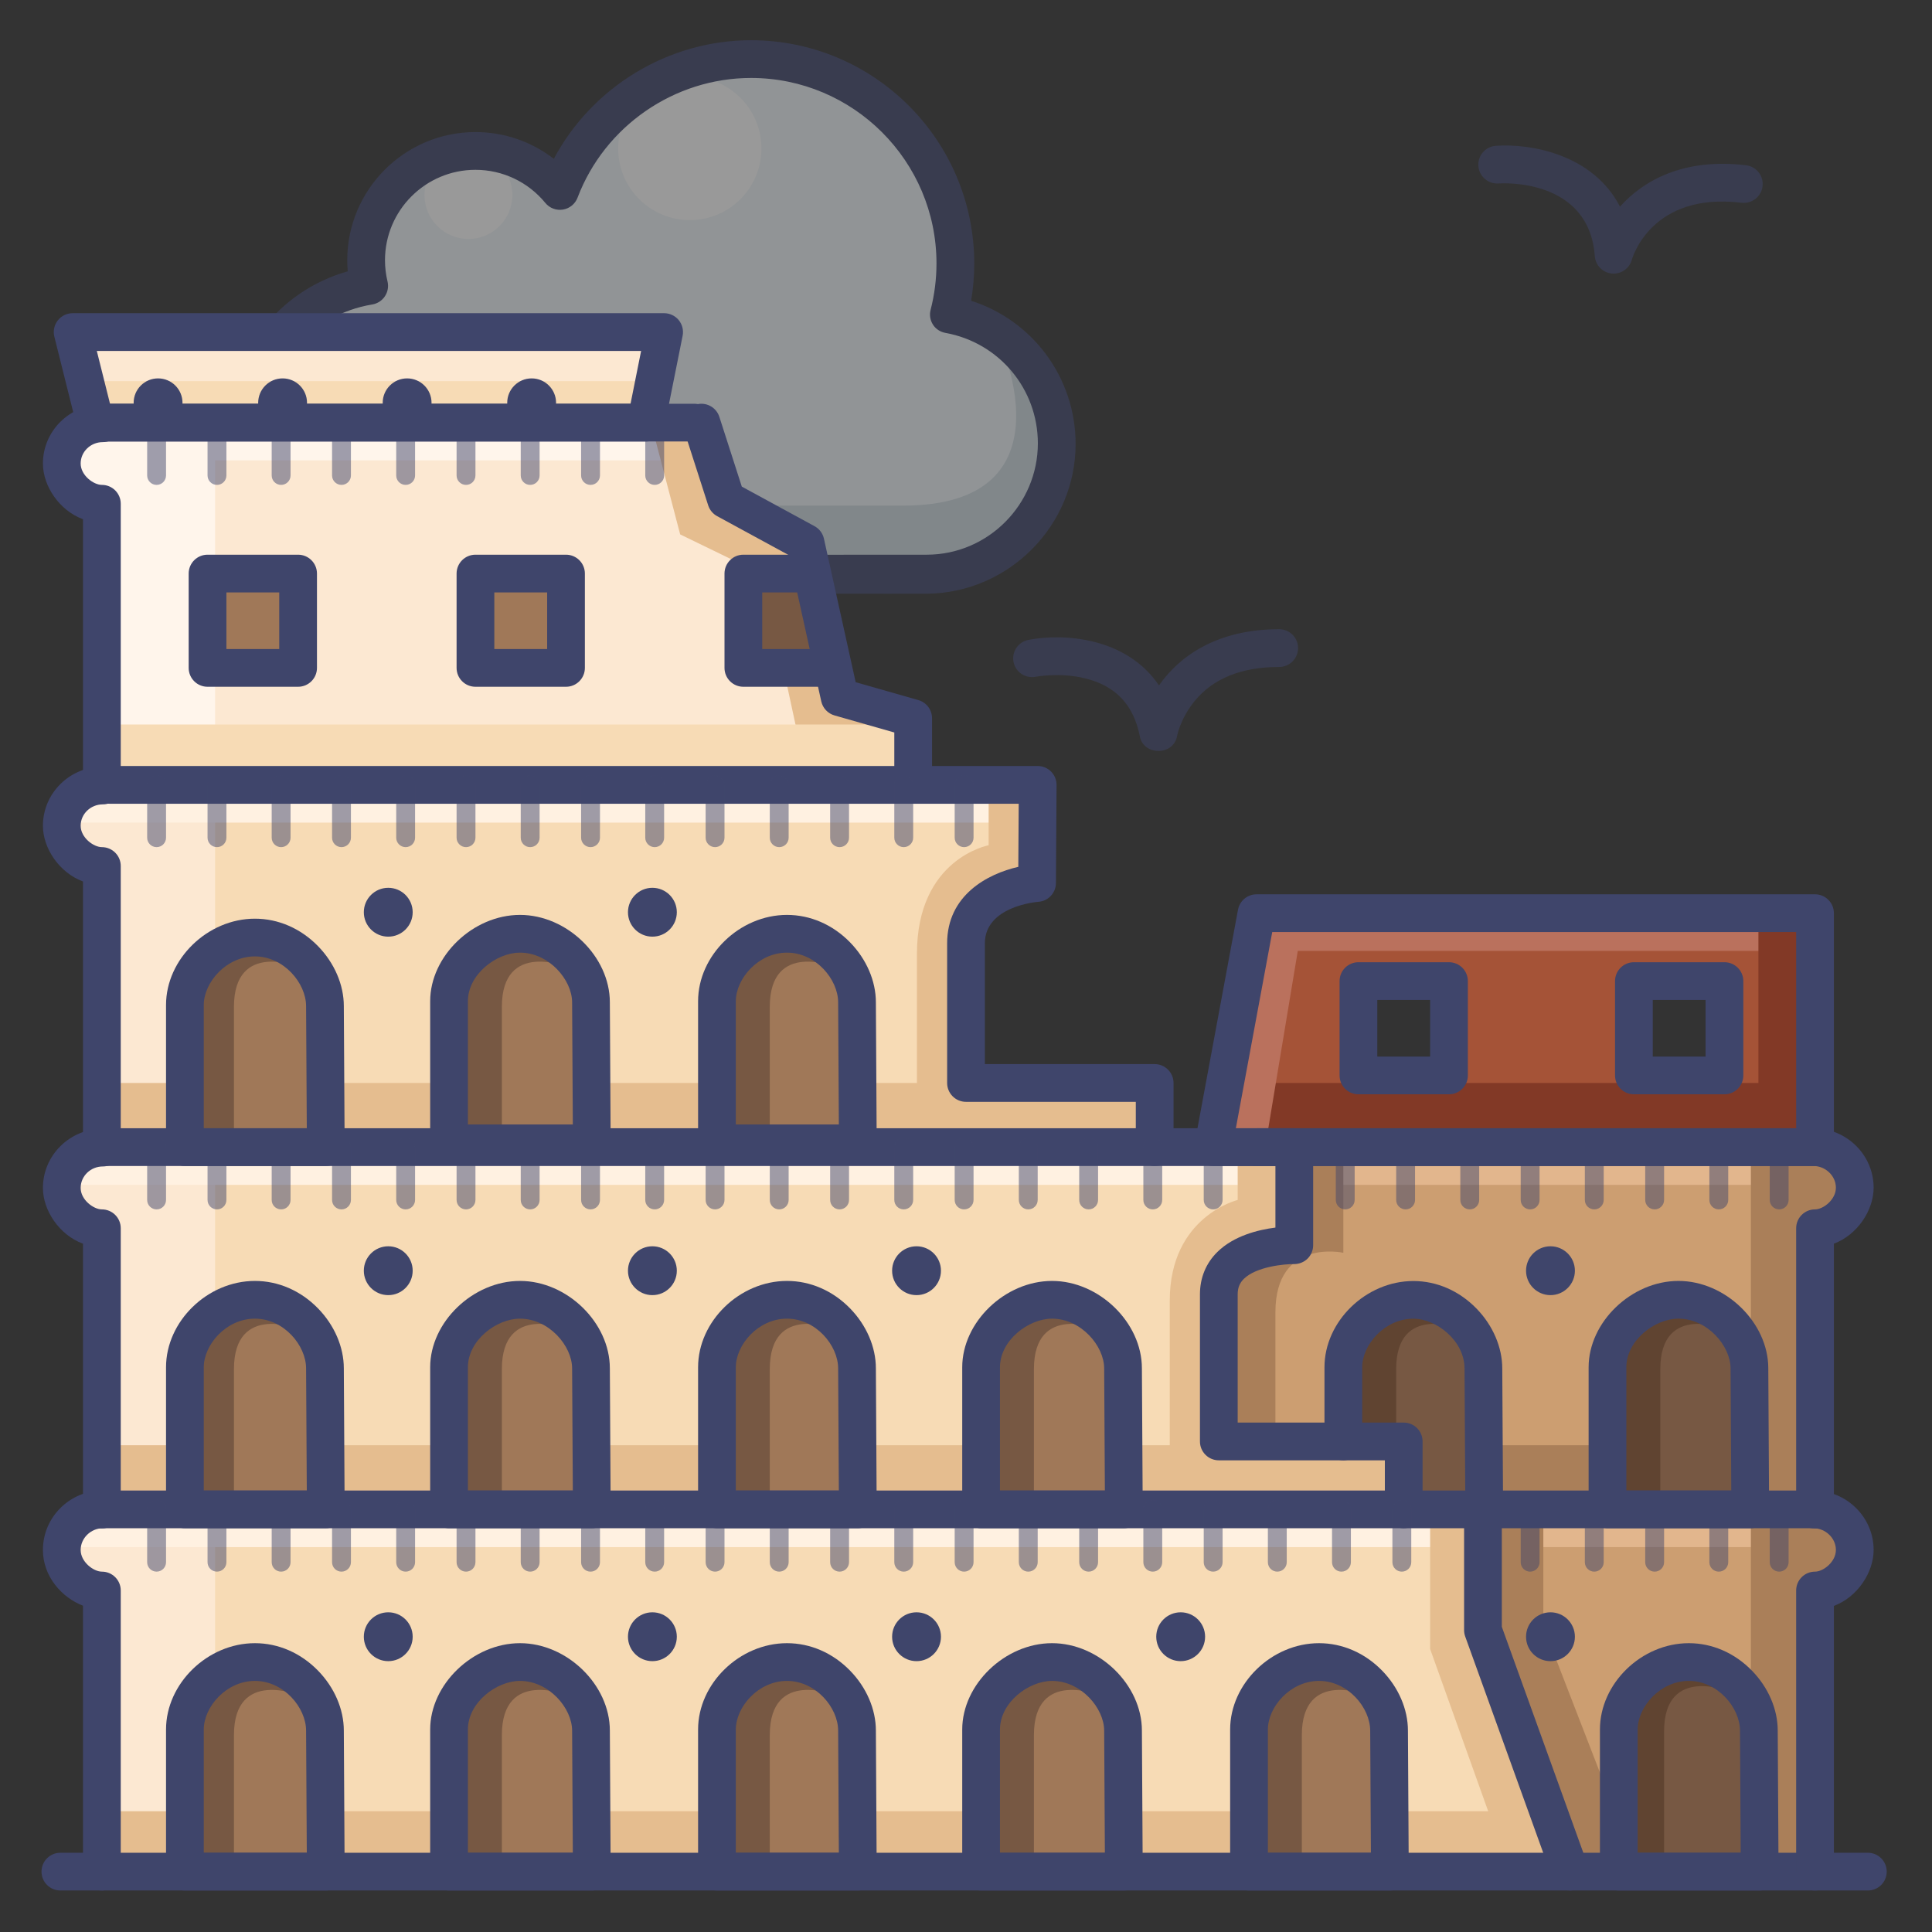<?xml version="1.0" ?><!DOCTYPE svg  PUBLIC '-//W3C//DTD SVG 1.1//EN'  'http://www.w3.org/Graphics/SVG/1.1/DTD/svg11.dtd'><svg enable-background="new 0 0 512 512" height="512px" version="1.1" viewBox="0 0 512 512" width="512px" xml:space="preserve" xmlns="http://www.w3.org/2000/svg" xmlns:xlink="http://www.w3.org/1999/xlink"><rect x="0" y="0" width="512" height="512" fill="#333333" stroke="none"/><g id="Colors"><g opacity="0.5"><g><g><path d="M280.045,117.668c0,19.104-15.372,34.36-34.422,34.583c-0.138,0.004-0.28-0.25-0.42-0.25H104.162      c-0.42,0-0.84,0.247-1.259,0.234c-20.745-0.664-37.359-17.562-37.359-38.472c0-19.174,13.974-35.02,32.292-38.034      c-0.528-2.182-0.81-4.435-0.81-6.785c0-15.997,12.967-28.948,28.964-28.948c9.025,0,17.084,4.135,22.395,10.607      c7.75-20.43,27.499-34.941,50.645-34.941c29.908,0,54.15,24.243,54.15,54.151c0,4.689-0.596,9.236-1.717,13.577      C267.721,86.336,280.045,100.563,280.045,117.668z" fill="#EFF5F9"/></g></g><g><g><circle cx="124.138" cy="51.68" fill="#FFFFFF" r="11.655"/></g></g><g><g><circle cx="182.806" cy="39.349" fill="#FFFFFF" r="18.991"/></g></g><g><g><path d="M110.089,134.159C63,134.159,68.5,94.75,68.5,94.75c-11.25,60,37.666,57.25,37.666,57.25      s124.145,0,139.457,0c15.313,0,30.625-9.173,34.232-28.914C283.462,103.344,263,86.469,263,86.469      c2.277,3.29,22.36,47.531-23.704,47.531H124.01L110.089,134.159z" fill="#CFDBE2"/></g></g><g><g><path d="M228.413,149.298v0.003h-0.38C228.158,149.301,228.287,149.301,228.413,149.298z" fill="#4D4D4D"/></g></g><g><g><path d="M235.21,157.348c-1.318,0-131.905-0.003-132.464-0.021c-23.666-0.757-42.202-19.872-42.202-43.517      c0-19.75,13.026-36.652,31.611-41.907c-0.085-0.979-0.128-1.963-0.128-2.948c0-18.722,15.236-33.954,33.964-33.954      c7.62,0,14.886,2.526,20.777,7.094c10.155-19.061,30.322-31.433,52.262-31.433c32.616,0,59.15,26.535,59.15,59.151      c0,3.327-0.277,6.64-0.826,9.898c16.313,5.192,27.691,20.418,27.691,37.956c0,21.625-17.658,39.425-39.363,39.678      C245.657,157.347,245.651,157.348,235.21,157.348z M103.002,147.156C105.827,147.167,202.08,147,235.21,147      c6.34,0,10.202,0,10.391,0c16.274,0,29.443-13.364,29.443-29.505c0-14.441-10.292-26.702-24.474-29.272      c-1.368-0.248-2.57-1.01-3.32-2.181c-0.749-1.17-0.977-2.579-0.63-3.924c1.034-4.002,1.558-8.138,1.558-12.314      c0-27.102-22.049-49.146-49.15-49.146c-20.299,0-38.773,12.748-45.97,31.719c-0.633,1.668-2.106,2.874-3.867,3.162      c-1.759,0.292-3.542-0.383-4.673-1.762c-4.576-5.577-11.329-8.775-18.529-8.775c-13.214,0-23.964,10.746-23.964,23.955      c0,1.895,0.225,3.786,0.669,5.621c0.327,1.352,0.077,2.778-0.692,3.938c-0.768,1.159-1.984,1.946-3.356,2.172      c-16.284,2.679-28.104,16.523-28.104,33.037C70.544,131.917,84.796,146.542,103.002,147.156z" fill="#3F456B"/></g></g></g><g><g><polygon fill="#CC9E71" points="319,304 484,304 491.317,312.669 484,326.667 484,400 491.317,408.671 481,423.667 481,495      292,495    "/></g></g><g><g><rect fill="#E2B68D" height="10" width="96" x="393" y="400"/></g></g><g><g><rect fill="#E2B68D" height="10" width="146" x="343" y="304"/></g></g><g><g><path d="M356,304v28c0,0-18-4-18,15.75s0,34.25,0,34.25h34l2.667,19H409v30l24,62h-18l-20.75-57.5l-2.466-31.75     L323,400.1V340l18-11.5V304H356z" fill="#AA7F59"/></g></g><g><g><path d="M242,207v-15l-19.5-8.667l-8.562-37.38L190,131.333L184,112H26.958c0,0-10.854,0.917-10.729,12.417     S27,133.5,27,133.5V208" fill="#FCE8D2"/></g></g><g><g><path d="M27,208c0,0-12.486-0.695-10.41,12.819S27,229.5,27,229.5l0.25,73.5c0,0-13.25,0.667-12.25,11     s12,12.667,12,12.667L27.25,400c0,0-11.332-2.372-10.624,8.481S27,421.5,27,421.5V496h389l-23-64v-32h-32v-18l-36.667-1.333     L323,344.459c0,0-0.667-13.459,20-14.459v-26h-38l1-17h-50l-0.5-34.333c0,0-2.833-18.334,19.333-18.667L275,208l-33-1.333" fill="#F7DBB5"/></g></g><g><g><polygon fill="#FFF5EB" points="57,208 24,208 24,130.167 17.5,122 24,112 57,112    "/></g></g><g><g><polygon fill="#FCE8D2" points="57,304 24,304 24,226.167 17.5,218 24,208 57,208    "/></g></g><g><g><polygon fill="#FCE8D2" points="57,400 24,400 24,322.167 17.5,314 24,304 57,304    "/></g></g><g><g><polygon fill="#FCE8D2" points="57,496 24,496 24,418.167 17.5,410 24,400 57,400    "/></g></g><g><g><rect fill="#E5BD8F" height="16" width="385" x="27" y="480"/></g></g><g><g><rect fill="#AA7F59" height="16" width="70" x="411" y="480"/></g></g><g><g><rect fill="#AA7F59" height="16" width="120" x="361" y="383"/></g></g><g><g><rect fill="#E5BD8F" height="16" width="334" x="27" y="383"/></g></g><g><g><rect fill="#E5BD8F" height="16" width="278" x="27" y="287"/></g></g><g><g><rect fill="#FFF1E1" height="10" width="374" x="19" y="400"/></g></g><g><g><rect fill="#FFF1E1" height="10" width="324" x="19" y="304"/></g></g><g><g><rect fill="#FFF1E1" height="10" width="257" x="19" y="208"/></g></g><g><g><rect fill="#FFF5EB" height="10" width="170" x="19" y="112"/></g></g><g><g><g><path d="M86.116,459.119c0-8.848-8.776-18.41-19.058-18.41S48,449.491,48,458.34V497h38.333L86.116,459.119z" fill="#A07858"/></g></g><g><g><path d="M79.5,449.333c0,0-17.5-7.316-17.5,10.5C62,475.667,62,496,62,496H49v-35c0,0-1.469-13.002,8.849-17.668      s19.31,2.03,19.31,2.03L79.5,449.333z" fill="#775843"/></g></g></g><g><g><g><path d="M157.116,459.119c0-8.848-8.776-18.41-19.058-18.41S119,449.491,119,458.34V497h38.333L157.116,459.119z      " fill="#A07858"/></g></g><g><g><path d="M150.5,449.333c0,0-17.5-7.316-17.5,10.5c0,15.833,0,36.167,0,36.167h-13v-35      c0,0-1.469-13.002,8.849-17.668s19.31,2.03,19.31,2.03L150.5,449.333z" fill="#775843"/></g></g></g><g><g><g><path d="M228.116,459.119c0-8.848-8.776-18.41-19.058-18.41S190,449.491,190,458.34V497h38.333L228.116,459.119z      " fill="#A07858"/></g></g><g><g><path d="M221.5,449.333c0,0-17.5-7.316-17.5,10.5c0,15.833,0,36.167,0,36.167h-13v-35      c0,0-1.469-13.002,8.849-17.668s19.31,2.03,19.31,2.03L221.5,449.333z" fill="#775843"/></g></g></g><g><g><g><path d="M298.116,459.119c0-8.848-8.776-18.41-19.058-18.41S260,449.491,260,458.34V497h38.333L298.116,459.119z      " fill="#A07858"/></g></g><g><g><path d="M291.5,449.333c0,0-17.5-7.316-17.5,10.5c0,15.833,0,36.167,0,36.167h-13v-35      c0,0-1.469-13.002,8.849-17.668s19.31,2.03,19.31,2.03L291.5,449.333z" fill="#775843"/></g></g></g><g><g><g><path d="M86.116,362.119c0-8.848-8.776-18.41-19.058-18.41S48,352.491,48,361.34V400h38.333L86.116,362.119z" fill="#A07858"/></g></g><g><g><path d="M79.5,352.333c0,0-17.5-7.316-17.5,10.5C62,378.667,62,399,62,399H49v-35c0,0-1.469-13.002,8.849-17.668      s19.31,2.03,19.31,2.03L79.5,352.333z" fill="#775843"/></g></g></g><g><g><g><path d="M157.116,362.119c0-8.848-8.776-18.41-19.058-18.41S119,352.491,119,361.34V400h38.333L157.116,362.119z      " fill="#A07858"/></g></g><g><g><path d="M150.5,352.333c0,0-17.5-7.316-17.5,10.5c0,15.833,0,36.167,0,36.167h-13v-35      c0,0-1.469-13.002,8.849-17.668s19.31,2.03,19.31,2.03L150.5,352.333z" fill="#775843"/></g></g></g><g><g><g><path d="M228.116,362.119c0-8.848-8.776-18.41-19.058-18.41S190,352.491,190,361.34V400h38.333L228.116,362.119z      " fill="#A07858"/></g></g><g><g><path d="M221.5,352.333c0,0-17.5-7.316-17.5,10.5c0,15.833,0,36.167,0,36.167h-13v-35      c0,0-1.469-13.002,8.849-17.668s19.31,2.03,19.31,2.03L221.5,352.333z" fill="#775843"/></g></g></g><g><g><g><path d="M86.116,266.119c0-8.848-8.776-18.41-19.058-18.41S48,256.491,48,265.34V304h38.333L86.116,266.119z" fill="#A07858"/></g></g><g><g><path d="M79.5,256.333c0,0-17.5-7.316-17.5,10.5C62,282.667,62,303,62,303H49v-35c0,0-1.469-13.002,8.849-17.668      s19.31,2.03,19.31,2.03L79.5,256.333z" fill="#775843"/></g></g></g><g><g><g><path d="M157.116,266.119c0-8.848-8.776-18.41-19.058-18.41S119,256.491,119,265.34V304h38.333L157.116,266.119z      " fill="#A07858"/></g></g><g><g><path d="M150.5,256.333c0,0-17.5-7.316-17.5,10.5c0,15.833,0,36.167,0,36.167h-13v-35      c0,0-1.469-13.002,8.849-17.668s19.31,2.03,19.31,2.03L150.5,256.333z" fill="#775843"/></g></g></g><g><g><g><path d="M228.116,266.119c0-8.848-8.776-18.41-19.058-18.41S190,256.491,190,265.34V304h38.333L228.116,266.119z      " fill="#A07858"/></g></g><g><g><path d="M221.5,256.333c0,0-17.5-7.316-17.5,10.5c0,15.833,0,36.167,0,36.167h-13v-35      c0,0-1.469-13.002,8.849-17.668s19.31,2.03,19.31,2.03L221.5,256.333z" fill="#775843"/></g></g></g><g><g><g><path d="M298.116,362.119c0-8.848-8.776-18.41-19.058-18.41S260,352.491,260,361.34V400h38.333L298.116,362.119z      " fill="#A07858"/></g></g><g><g><path d="M291.5,352.333c0,0-17.5-7.316-17.5,10.5c0,15.833,0,36.167,0,36.167h-13v-35      c0,0-1.469-13.002,8.849-17.668s19.31,2.03,19.31,2.03L291.5,352.333z" fill="#775843"/></g></g></g><g><g><g><path d="M394.116,362.119c0-8.848-8.776-18.41-19.058-18.41S356,352.491,356,361.34V400h38.333L394.116,362.119z      " fill="#775843"/></g></g><g><g><path d="M387.5,352.333c0,0-17.5-7.316-17.5,10.5c0,15.833,0,36.167,0,36.167h-13v-35      c0,0-1.469-13.002,8.849-17.668s19.31,2.03,19.31,2.03L387.5,352.333z" fill="#604431"/></g></g></g><g><g><g><path d="M464.116,362.119c0-8.848-8.776-18.41-19.058-18.41S426,352.491,426,361.34V400h38.333L464.116,362.119z      " fill="#775843"/></g></g><g><g><path d="M457.5,352.333c0,0-17.5-7.316-17.5,10.5c0,15.833,0,36.167,0,36.167h-13v-35      c0,0-1.469-13.002,8.849-17.668s19.31,2.03,19.31,2.03L457.5,352.333z" fill="#604431"/></g></g></g><g><g><g><path d="M465.116,458.119c0-8.848-8.776-18.41-19.058-18.41S427,448.491,427,457.34V496h38.333L465.116,458.119z      " fill="#775843"/></g></g><g><g><path d="M458.5,448.333c0,0-17.5-7.316-17.5,10.5c0,15.833,0,36.167,0,36.167h-13v-35      c0,0-1.469-13.002,8.849-17.668s19.31,2.03,19.31,2.03L458.5,448.333z" fill="#604431"/></g></g></g><g><g><g><path d="M369.116,459.119c0-8.848-8.776-18.41-19.058-18.41S331,449.491,331,458.34V497h38.333L369.116,459.119z      " fill="#A07858"/></g></g><g><g><path d="M362.5,449.333c0,0-17.5-7.316-17.5,10.5c0,15.833,0,36.167,0,36.167h-13v-35      c0,0-1.469-13.002,8.849-17.668s19.31,2.03,19.31,2.03L362.5,449.333z" fill="#775843"/></g></g></g><g><g><path d="M172.756,113l7.497,28.625l21.999,10.688l9.375,43.469L213.938,208H262v16c0,0-19,3.5-19,28.75     s0,41.25,0,41.25v11h85v13c0,0-18,4.359-18,26.68s0,43.32,0,43.32v12h69v37l18.25,51l13.625-4.25L394,433v-35h-21l-0.75-16     L322,378.75V346c0,0,0-15.97,20-15.97V302h-36v-15h-50v-32c0,0-1-21,20-21v-28h-34v-15l-19.5-6.33l-9.031-40.836L192,132.286     L186.335,113H172.756z" fill="#E5BD8F"/></g></g><g><g><rect fill="#F7DBB5" height="16" width="215" x="27" y="192"/></g></g><g><g><rect fill="#A07858" height="25" width="24" x="55" y="152"/></g></g><g><g><rect fill="#A07858" height="25" width="24" x="126" y="152"/></g></g><g id="XMLID_3_"><g><g><path d="M481,242v62H321.5l11.5-62H481z M457,285v-25h-24v25H457z M384,285v-25h-24v25H384z" fill="#A55337"/></g></g></g><g><g><polygon fill="#775843" points="221,177 197,177 197,152 216.667,152    "/></g></g><g><g><polygon fill="#FCE8D2" points="171.199,112 25.251,112 19.25,88 176,88    "/></g></g><g><g><rect fill="#F7DBB5" height="11" width="149" x="22" y="101"/></g></g><g><g><polygon fill="#AA7F59" points="464,304 464,496 481,496 481,423 491.317,412.75 482,399 482,328 491.492,314 479.5,302.5    "/></g></g><g><g><rect fill="#823926" height="16" width="158" x="323" y="287"/></g></g><g><g><rect fill="#BA715D" height="13.104" transform="matrix(0.164 -0.987 0.987 0.164 10.281 557.007)" width="61.871" x="302.849" y="265.885"/></g></g><g><g><rect fill="#BA715D" height="10" width="146" x="332" y="242"/></g></g><g><g><rect fill="#823926" height="61" width="15" x="466" y="242"/></g></g></g><g id="Lines"><g><g><path d="M495,501H16c-2.761,0-5-2.239-5-5s2.239-5,5-5h479c2.761,0,5,2.239,5,5S497.761,501,495,501z" fill="#3F456B"/></g></g><g><g><path d="M416.084,501.001c-2.048,0-3.969-1.268-4.704-3.305l-23.083-64C388.101,433.152,388,432.579,388,432v-27     H27c-2.761,0-5-2.239-5-5s2.239-5,5-5h366c2.761,0,5,2.239,5,5v31.126l22.787,63.178c0.937,2.598-0.41,5.463-3.007,6.4     C417.22,500.905,416.647,501.001,416.084,501.001z" fill="#3F456B"/></g></g><g><g><path d="M372,405c-2.761,0-5-2.239-5-5v-13h-44c-2.761,0-5-2.239-5-5v-39c0-4.369,1.597-8.249,4.619-11.221     c4.378-4.306,10.863-5.886,15.381-6.459V309H27c-2.761,0-5-2.239-5-5s2.239-5,5-5h316c2.761,0,5,2.239,5,5v26     c0,1.34-0.538,2.625-1.494,3.565c-0.956,0.94-2.235,1.432-3.589,1.435c-2.345-0.048-9.969,0.632-13.298,3.921     c-1.104,1.092-1.619,2.388-1.619,4.08v34h44c2.761,0,5,2.239,5,5v18C377,402.761,374.761,405,372,405z" fill="#3F456B"/></g></g><g><g><path d="M306,309c-2.761,0-5-2.239-5-5v-12h-45c-2.761,0-5-2.239-5-5v-37c0-12.708,10.614-18.394,18.861-20.281     L269.968,213H29c-2.761,0-5-2.239-5-5s2.239-5,5-5h246c1.332,0,2.608,0.531,3.547,1.476c0.938,0.945,1.461,2.225,1.453,3.557     l-0.167,26c-0.017,2.612-2.042,4.771-4.647,4.955C274.624,239.031,261,240.206,261,250v32h45c2.761,0,5,2.239,5,5v17     C311,306.761,308.761,309,306,309z" fill="#3F456B"/></g></g><g><g><path d="M184,117H28c-2.761,0-5-2.239-5-5s2.239-5,5-5h156c2.761,0,5,2.239,5,5S186.761,117,184,117z" fill="#3F456B"/></g></g><g opacity="0.5"><g><path d="M307,199c-2.387,0-4.447-1.43-4.908-3.778c-1.667-8.499-6.442-13.479-14.595-15.473     c-6.637-1.624-13-0.409-13.063-0.397c-2.714,0.505-5.324-1.244-5.838-3.951s1.251-5.304,3.957-5.826     c9.251-1.788,25.906-0.763,34.591,12.068c5.348-7.659,15.246-14.897,31.857-14.897c2.761,0,5,2.241,5,5.002s-2.239,5.001-5,5.001     c-10.013,0-17.578,3.069-22.484,9.121c-3.732,4.604-4.574,9.138-4.582,9.185c-0.402,2.381-2.453,3.945-4.867,3.945     C307.044,199,307.022,199,307,199z" fill="#3F456B"/></g></g><g opacity="0.5"><g><path d="M427.63,72.508c-0.166,0-0.333-0.008-0.502-0.025c-2.417-0.242-4.31-2.186-4.488-4.608     c-1.522-20.707-24.541-19.329-25.517-19.257c-2.742,0.191-5.145-1.882-5.339-4.637c-0.194-2.754,1.882-5.145,4.637-5.339     c9.393-0.662,25.81,2.346,32.893,16.127c6.229-6.962,16.924-12.965,33.415-10.968c2.742,0.332,4.695,2.823,4.364,5.564     c-0.332,2.742-2.833,4.688-5.564,4.364c-23.76-2.87-28.881,14.391-29.087,15.128C431.832,71.032,429.85,72.508,427.63,72.508z" fill="#3F456B"/></g></g><g><g><path d="M242,213c-2.761,0-5-2.239-5-5v-13.885l-15.846-4.52c-1.766-0.503-3.114-1.935-3.51-3.729l-8.565-38.729     l-19.03-10.352c-1.128-0.614-1.977-1.638-2.371-2.86l-6.562-20.394c-0.846-2.629,0.6-5.445,3.228-6.292     c2.631-0.845,5.446,0.6,6.292,3.228l5.95,18.489l19.273,10.484c1.271,0.691,2.181,1.899,2.493,3.312l8.414,38.042l16.607,4.737     c2.147,0.612,3.628,2.575,3.628,4.808V208C247,210.761,244.761,213,242,213z" fill="#3F456B"/></g></g><g><g><path d="M27,213c-2.761,0-5-2.239-5-5v-70.397c-6.321-2.335-10.625-8.834-10.625-14.77     c0-8.639,7.122-15.667,15.875-15.667c2.761,0,5,2.239,5,5s-2.239,5-5,5c-3.239,0-5.875,2.542-5.875,5.667     c0,3.128,3.404,5.667,5.625,5.667c2.761,0,5,2.239,5,5V208C32,210.761,29.761,213,27,213z" fill="#3F456B"/></g></g><g><g><path d="M27,309c-2.761,0-5-2.239-5-5v-70.397c-6.321-2.335-10.625-8.834-10.625-14.77     c0-8.639,7.122-15.667,15.875-15.667c2.761,0,5,2.239,5,5s-2.239,5-5,5c-3.239,0-5.875,2.542-5.875,5.667     c0,3.128,3.404,5.667,5.625,5.667c2.761,0,5,2.239,5,5V304C32,306.761,29.761,309,27,309z" fill="#3F456B"/></g></g><g><g><path d="M27,405c-2.761,0-5-2.239-5-5v-70.398c-6.321-2.339-10.625-8.846-10.625-14.789     c0-8.65,7.122-15.688,15.875-15.688c2.761,0,5,2.239,5,5s-2.239,5-5,5c-3.239,0-5.875,2.551-5.875,5.688     c0,3.14,3.404,5.688,5.625,5.688c2.761,0,5,2.239,5,5V400C32,402.761,29.761,405,27,405z" fill="#3F456B"/></g></g><g><g><path d="M27,501c-2.761,0-5-2.239-5-5v-70.469c-5.666-2.172-10.625-7.792-10.625-14.781     c0-8.685,7.122-15.75,15.875-15.75c2.761,0,5,2.239,5,5s-2.239,5-5,5c-3.185,0-5.875,2.633-5.875,5.75     c0,3.174,3.404,5.75,5.625,5.75c2.761,0,5,2.239,5,5V496C32,498.761,29.761,501,27,501z" fill="#3F456B"/></g></g><g><g><path d="M481,405c-2.761,0-5-2.239-5-5v-74.5c0-2.761,2.239-5,5-5c2.184,0,5.531-2.576,5.531-5.75     c0-3.117-2.733-5.75-5.969-5.75H333c-2.761,0-5-2.239-5-5s2.239-5,5-5h147.562c8.805,0,15.969,7.065,15.969,15.75     c0,5.957-4.264,12.479-10.531,14.836V400C486,402.761,483.761,405,481,405z" fill="#3F456B"/></g></g><g><g><path d="M481,501c-2.761,0-5-2.239-5-5v-74.5c0-2.761,2.239-5,5-5c2.184,0,5.531-2.576,5.531-5.75     c0-3.117-2.733-5.75-5.969-5.75c-2.761,0-5-2.239-5-5s2.239-5,5-5c8.805,0,15.969,7.065,15.969,15.75     c0,5.957-4.264,12.479-10.531,14.836V496C486,498.761,483.761,501,481,501z" fill="#3F456B"/></g></g><g opacity="0.5"><g><g><path d="M189.5,416.5c-1.381,0-2.5-1.119-2.5-2.5v-14c0-1.381,1.119-2.5,2.5-2.5s2.5,1.119,2.5,2.5v14      C192,415.381,190.881,416.5,189.5,416.5z" fill="#3F456B"/></g></g><g><g><path d="M140.5,416.5c-1.381,0-2.5-1.119-2.5-2.5v-14c0-1.381,1.119-2.5,2.5-2.5s2.5,1.119,2.5,2.5v14      C143,415.381,141.881,416.5,140.5,416.5z" fill="#3F456B"/></g></g><g><g><path d="M156.5,416.5c-1.381,0-2.5-1.119-2.5-2.5v-14c0-1.381,1.119-2.5,2.5-2.5s2.5,1.119,2.5,2.5v14      C159,415.381,157.881,416.5,156.5,416.5z" fill="#3F456B"/></g></g><g><g><path d="M107.5,416.5c-1.381,0-2.5-1.119-2.5-2.5v-14c0-1.381,1.119-2.5,2.5-2.5s2.5,1.119,2.5,2.5v14      C110,415.381,108.881,416.5,107.5,416.5z" fill="#3F456B"/></g></g><g><g><path d="M123.5,416.5c-1.381,0-2.5-1.119-2.5-2.5v-14c0-1.381,1.119-2.5,2.5-2.5s2.5,1.119,2.5,2.5v14      C126,415.381,124.881,416.5,123.5,416.5z" fill="#3F456B"/></g></g><g><g><path d="M255.5,416.5c-1.381,0-2.5-1.119-2.5-2.5v-14c0-1.381,1.119-2.5,2.5-2.5s2.5,1.119,2.5,2.5v14      C258,415.381,256.881,416.5,255.5,416.5z" fill="#3F456B"/></g></g><g><g><path d="M272.5,416.5c-1.381,0-2.5-1.119-2.5-2.5v-14c0-1.381,1.119-2.5,2.5-2.5s2.5,1.119,2.5,2.5v14      C275,415.381,273.881,416.5,272.5,416.5z" fill="#3F456B"/></g></g><g><g><path d="M173.5,416.5c-1.381,0-2.5-1.119-2.5-2.5v-14c0-1.381,1.119-2.5,2.5-2.5s2.5,1.119,2.5,2.5v14      C176,415.381,174.881,416.5,173.5,416.5z" fill="#3F456B"/></g></g><g><g><path d="M74.5,416.5c-1.381,0-2.5-1.119-2.5-2.5v-14c0-1.381,1.119-2.5,2.5-2.5s2.5,1.119,2.5,2.5v14      C77,415.381,75.881,416.5,74.5,416.5z" fill="#3F456B"/></g></g><g><g><path d="M90.5,416.5c-1.381,0-2.5-1.119-2.5-2.5v-14c0-1.381,1.119-2.5,2.5-2.5s2.5,1.119,2.5,2.5v14      C93,415.381,91.881,416.5,90.5,416.5z" fill="#3F456B"/></g></g><g><g><path d="M41.5,416.5c-1.381,0-2.5-1.119-2.5-2.5v-14c0-1.381,1.119-2.5,2.5-2.5s2.5,1.119,2.5,2.5v14      C44,415.381,42.881,416.5,41.5,416.5z" fill="#3F456B"/></g></g><g><g><path d="M57.5,416.5c-1.381,0-2.5-1.119-2.5-2.5v-14c0-1.381,1.119-2.5,2.5-2.5s2.5,1.119,2.5,2.5v14      C60,415.381,58.881,416.5,57.5,416.5z" fill="#3F456B"/></g></g><g><g><path d="M206.5,416.5c-1.381,0-2.5-1.119-2.5-2.5v-14c0-1.381,1.119-2.5,2.5-2.5s2.5,1.119,2.5,2.5v14      C209,415.381,207.881,416.5,206.5,416.5z" fill="#3F456B"/></g></g><g><g><path d="M222.5,416.5c-1.381,0-2.5-1.119-2.5-2.5v-14c0-1.381,1.119-2.5,2.5-2.5s2.5,1.119,2.5,2.5v14      C225,415.381,223.881,416.5,222.5,416.5z" fill="#3F456B"/></g></g><g><g><path d="M239.5,416.5c-1.381,0-2.5-1.119-2.5-2.5v-14c0-1.381,1.119-2.5,2.5-2.5s2.5,1.119,2.5,2.5v14      C242,415.381,240.881,416.5,239.5,416.5z" fill="#3F456B"/></g></g><g><g><path d="M321.5,416.5c-1.381,0-2.5-1.119-2.5-2.5v-14c0-1.381,1.119-2.5,2.5-2.5s2.5,1.119,2.5,2.5v14      C324,415.381,322.881,416.5,321.5,416.5z" fill="#3F456B"/></g></g><g><g><path d="M338.5,416.5c-1.381,0-2.5-1.119-2.5-2.5v-14c0-1.381,1.119-2.5,2.5-2.5s2.5,1.119,2.5,2.5v14      C341,415.381,339.881,416.5,338.5,416.5z" fill="#3F456B"/></g></g><g><g><path d="M288.5,416.5c-1.381,0-2.5-1.119-2.5-2.5v-14c0-1.381,1.119-2.5,2.5-2.5s2.5,1.119,2.5,2.5v14      C291,415.381,289.881,416.5,288.5,416.5z" fill="#3F456B"/></g></g><g><g><path d="M305.5,416.5c-1.381,0-2.5-1.119-2.5-2.5v-14c0-1.381,1.119-2.5,2.5-2.5s2.5,1.119,2.5,2.5v14      C308,415.381,306.881,416.5,305.5,416.5z" fill="#3F456B"/></g></g><g><g><path d="M371.5,416.5c-1.381,0-2.5-1.119-2.5-2.5v-14c0-1.381,1.119-2.5,2.5-2.5s2.5,1.119,2.5,2.5v14      C374,415.381,372.881,416.5,371.5,416.5z" fill="#3F456B"/></g></g><g><g><path d="M355.5,416.5c-1.381,0-2.5-1.119-2.5-2.5v-14c0-1.381,1.119-2.5,2.5-2.5s2.5,1.119,2.5,2.5v14      C358,415.381,356.881,416.5,355.5,416.5z" fill="#3F456B"/></g></g></g><g opacity="0.5"><g><g><path d="M189.5,320.5c-1.381,0-2.5-1.119-2.5-2.5v-14c0-1.381,1.119-2.5,2.5-2.5s2.5,1.119,2.5,2.5v14      C192,319.381,190.881,320.5,189.5,320.5z" fill="#3F456B"/></g></g><g><g><path d="M140.5,320.5c-1.381,0-2.5-1.119-2.5-2.5v-14c0-1.381,1.119-2.5,2.5-2.5s2.5,1.119,2.5,2.5v14      C143,319.381,141.881,320.5,140.5,320.5z" fill="#3F456B"/></g></g><g><g><path d="M156.5,320.5c-1.381,0-2.5-1.119-2.5-2.5v-14c0-1.381,1.119-2.5,2.5-2.5s2.5,1.119,2.5,2.5v14      C159,319.381,157.881,320.5,156.5,320.5z" fill="#3F456B"/></g></g><g><g><path d="M107.5,320.5c-1.381,0-2.5-1.119-2.5-2.5v-14c0-1.381,1.119-2.5,2.5-2.5s2.5,1.119,2.5,2.5v14      C110,319.381,108.881,320.5,107.5,320.5z" fill="#3F456B"/></g></g><g><g><path d="M123.5,320.5c-1.381,0-2.5-1.119-2.5-2.5v-14c0-1.381,1.119-2.5,2.5-2.5s2.5,1.119,2.5,2.5v14      C126,319.381,124.881,320.5,123.5,320.5z" fill="#3F456B"/></g></g><g><g><path d="M255.5,320.5c-1.381,0-2.5-1.119-2.5-2.5v-14c0-1.381,1.119-2.5,2.5-2.5s2.5,1.119,2.5,2.5v14      C258,319.381,256.881,320.5,255.5,320.5z" fill="#3F456B"/></g></g><g><g><path d="M272.5,320.5c-1.381,0-2.5-1.119-2.5-2.5v-14c0-1.381,1.119-2.5,2.5-2.5s2.5,1.119,2.5,2.5v14      C275,319.381,273.881,320.5,272.5,320.5z" fill="#3F456B"/></g></g><g><g><path d="M173.5,320.5c-1.381,0-2.5-1.119-2.5-2.5v-14c0-1.381,1.119-2.5,2.5-2.5s2.5,1.119,2.5,2.5v14      C176,319.381,174.881,320.5,173.5,320.5z" fill="#3F456B"/></g></g><g><g><path d="M74.5,320.5c-1.381,0-2.5-1.119-2.5-2.5v-14c0-1.381,1.119-2.5,2.5-2.5s2.5,1.119,2.5,2.5v14      C77,319.381,75.881,320.5,74.5,320.5z" fill="#3F456B"/></g></g><g><g><path d="M90.5,320.5c-1.381,0-2.5-1.119-2.5-2.5v-14c0-1.381,1.119-2.5,2.5-2.5s2.5,1.119,2.5,2.5v14      C93,319.381,91.881,320.5,90.5,320.5z" fill="#3F456B"/></g></g><g><g><path d="M41.5,320.5c-1.381,0-2.5-1.119-2.5-2.5v-14c0-1.381,1.119-2.5,2.5-2.5s2.5,1.119,2.5,2.5v14      C44,319.381,42.881,320.5,41.5,320.5z" fill="#3F456B"/></g></g><g><g><path d="M57.5,320.5c-1.381,0-2.5-1.119-2.5-2.5v-14c0-1.381,1.119-2.5,2.5-2.5s2.5,1.119,2.5,2.5v14      C60,319.381,58.881,320.5,57.5,320.5z" fill="#3F456B"/></g></g><g><g><path d="M206.5,320.5c-1.381,0-2.5-1.119-2.5-2.5v-14c0-1.381,1.119-2.5,2.5-2.5s2.5,1.119,2.5,2.5v14      C209,319.381,207.881,320.5,206.5,320.5z" fill="#3F456B"/></g></g><g><g><path d="M222.5,320.5c-1.381,0-2.5-1.119-2.5-2.5v-14c0-1.381,1.119-2.5,2.5-2.5s2.5,1.119,2.5,2.5v14      C225,319.381,223.881,320.5,222.5,320.5z" fill="#3F456B"/></g></g><g><g><path d="M239.5,320.5c-1.381,0-2.5-1.119-2.5-2.5v-14c0-1.381,1.119-2.5,2.5-2.5s2.5,1.119,2.5,2.5v14      C242,319.381,240.881,320.5,239.5,320.5z" fill="#3F456B"/></g></g><g><g><path d="M321.5,320.5c-1.381,0-2.5-1.119-2.5-2.5v-14c0-1.381,1.119-2.5,2.5-2.5s2.5,1.119,2.5,2.5v14      C324,319.381,322.881,320.5,321.5,320.5z" fill="#3F456B"/></g></g><g><g><path d="M288.5,320.5c-1.381,0-2.5-1.119-2.5-2.5v-14c0-1.381,1.119-2.5,2.5-2.5s2.5,1.119,2.5,2.5v14      C291,319.381,289.881,320.5,288.5,320.5z" fill="#3F456B"/></g></g><g><g><path d="M305.5,320.5c-1.381,0-2.5-1.119-2.5-2.5v-14c0-1.381,1.119-2.5,2.5-2.5s2.5,1.119,2.5,2.5v14      C308,319.381,306.881,320.5,305.5,320.5z" fill="#3F456B"/></g></g></g><g opacity="0.5"><g><g><path d="M455.5,320.5c-1.381,0-2.5-1.119-2.5-2.5v-14c0-1.381,1.119-2.5,2.5-2.5s2.5,1.119,2.5,2.5v14      C458,319.381,456.881,320.5,455.5,320.5z" fill="#3F456B"/></g></g><g><g><path d="M471.5,320.5c-1.381,0-2.5-1.119-2.5-2.5v-14c0-1.381,1.119-2.5,2.5-2.5s2.5,1.119,2.5,2.5v14      C474,319.381,472.881,320.5,471.5,320.5z" fill="#3F456B"/></g></g><g><g><path d="M422.5,320.5c-1.381,0-2.5-1.119-2.5-2.5v-14c0-1.381,1.119-2.5,2.5-2.5s2.5,1.119,2.5,2.5v14      C425,319.381,423.881,320.5,422.5,320.5z" fill="#3F456B"/></g></g><g><g><path d="M438.5,320.5c-1.381,0-2.5-1.119-2.5-2.5v-14c0-1.381,1.119-2.5,2.5-2.5s2.5,1.119,2.5,2.5v14      C441,319.381,439.881,320.5,438.5,320.5z" fill="#3F456B"/></g></g><g><g><path d="M389.5,320.5c-1.381,0-2.5-1.119-2.5-2.5v-14c0-1.381,1.119-2.5,2.5-2.5s2.5,1.119,2.5,2.5v14      C392,319.381,390.881,320.5,389.5,320.5z" fill="#3F456B"/></g></g><g><g><path d="M405.5,320.5c-1.381,0-2.5-1.119-2.5-2.5v-14c0-1.381,1.119-2.5,2.5-2.5s2.5,1.119,2.5,2.5v14      C408,319.381,406.881,320.5,405.5,320.5z" fill="#3F456B"/></g></g><g><g><path d="M356.5,320.5c-1.381,0-2.5-1.119-2.5-2.5v-14c0-1.381,1.119-2.5,2.5-2.5s2.5,1.119,2.5,2.5v14      C359,319.381,357.881,320.5,356.5,320.5z" fill="#3F456B"/></g></g><g><g><path d="M372.5,320.5c-1.381,0-2.5-1.119-2.5-2.5v-14c0-1.381,1.119-2.5,2.5-2.5s2.5,1.119,2.5,2.5v14      C375,319.381,373.881,320.5,372.5,320.5z" fill="#3F456B"/></g></g></g><g opacity="0.5"><g><g><path d="M455.5,416.5c-1.381,0-2.5-1.119-2.5-2.5v-14c0-1.381,1.119-2.5,2.5-2.5s2.5,1.119,2.5,2.5v14      C458,415.381,456.881,416.5,455.5,416.5z" fill="#3F456B"/></g></g><g><g><path d="M471.5,416.5c-1.381,0-2.5-1.119-2.5-2.5v-14c0-1.381,1.119-2.5,2.5-2.5s2.5,1.119,2.5,2.5v14      C474,415.381,472.881,416.5,471.5,416.5z" fill="#3F456B"/></g></g><g><g><path d="M422.5,416.5c-1.381,0-2.5-1.119-2.5-2.5v-14c0-1.381,1.119-2.5,2.5-2.5s2.5,1.119,2.5,2.5v14      C425,415.381,423.881,416.5,422.5,416.5z" fill="#3F456B"/></g></g><g><g><path d="M438.5,416.5c-1.381,0-2.5-1.119-2.5-2.5v-14c0-1.381,1.119-2.5,2.5-2.5s2.5,1.119,2.5,2.5v14      C441,415.381,439.881,416.5,438.5,416.5z" fill="#3F456B"/></g></g><g><g><path d="M405.5,416.5c-1.381,0-2.5-1.119-2.5-2.5v-14c0-1.381,1.119-2.5,2.5-2.5s2.5,1.119,2.5,2.5v14      C408,415.381,406.881,416.5,405.5,416.5z" fill="#3F456B"/></g></g></g><g opacity="0.5"><g><g><path d="M189.5,224.5c-1.381,0-2.5-1.119-2.5-2.5v-14c0-1.381,1.119-2.5,2.5-2.5s2.5,1.119,2.5,2.5v14      C192,223.381,190.881,224.5,189.5,224.5z" fill="#3F456B"/></g></g><g><g><path d="M140.5,224.5c-1.381,0-2.5-1.119-2.5-2.5v-14c0-1.381,1.119-2.5,2.5-2.5s2.5,1.119,2.5,2.5v14      C143,223.381,141.881,224.5,140.5,224.5z" fill="#3F456B"/></g></g><g><g><path d="M156.5,224.5c-1.381,0-2.5-1.119-2.5-2.5v-14c0-1.381,1.119-2.5,2.5-2.5s2.5,1.119,2.5,2.5v14      C159,223.381,157.881,224.5,156.5,224.5z" fill="#3F456B"/></g></g><g><g><path d="M107.5,224.5c-1.381,0-2.5-1.119-2.5-2.5v-14c0-1.381,1.119-2.5,2.5-2.5s2.5,1.119,2.5,2.5v14      C110,223.381,108.881,224.5,107.5,224.5z" fill="#3F456B"/></g></g><g><g><path d="M123.5,224.5c-1.381,0-2.5-1.119-2.5-2.5v-14c0-1.381,1.119-2.5,2.5-2.5s2.5,1.119,2.5,2.5v14      C126,223.381,124.881,224.5,123.5,224.5z" fill="#3F456B"/></g></g><g><g><path d="M255.5,224.5c-1.381,0-2.5-1.119-2.5-2.5v-14c0-1.381,1.119-2.5,2.5-2.5s2.5,1.119,2.5,2.5v14      C258,223.381,256.881,224.5,255.5,224.5z" fill="#3F456B"/></g></g><g><g><path d="M173.5,224.5c-1.381,0-2.5-1.119-2.5-2.5v-14c0-1.381,1.119-2.5,2.5-2.5s2.5,1.119,2.5,2.5v14      C176,223.381,174.881,224.5,173.5,224.5z" fill="#3F456B"/></g></g><g><g><path d="M74.5,224.5c-1.381,0-2.5-1.119-2.5-2.5v-14c0-1.381,1.119-2.5,2.5-2.5s2.5,1.119,2.5,2.5v14      C77,223.381,75.881,224.5,74.5,224.5z" fill="#3F456B"/></g></g><g><g><path d="M90.5,224.5c-1.381,0-2.5-1.119-2.5-2.5v-14c0-1.381,1.119-2.5,2.5-2.5s2.5,1.119,2.5,2.5v14      C93,223.381,91.881,224.5,90.5,224.5z" fill="#3F456B"/></g></g><g><g><path d="M41.5,224.5c-1.381,0-2.5-1.119-2.5-2.5v-14c0-1.381,1.119-2.5,2.5-2.5s2.5,1.119,2.5,2.5v14      C44,223.381,42.881,224.5,41.5,224.5z" fill="#3F456B"/></g></g><g><g><path d="M57.5,224.5c-1.381,0-2.5-1.119-2.5-2.5v-14c0-1.381,1.119-2.5,2.5-2.5s2.5,1.119,2.5,2.5v14      C60,223.381,58.881,224.5,57.5,224.5z" fill="#3F456B"/></g></g><g><g><path d="M206.5,224.5c-1.381,0-2.5-1.119-2.5-2.5v-14c0-1.381,1.119-2.5,2.5-2.5s2.5,1.119,2.5,2.5v14      C209,223.381,207.881,224.5,206.5,224.5z" fill="#3F456B"/></g></g><g><g><path d="M222.5,224.5c-1.381,0-2.5-1.119-2.5-2.5v-14c0-1.381,1.119-2.5,2.5-2.5s2.5,1.119,2.5,2.5v14      C225,223.381,223.881,224.5,222.5,224.5z" fill="#3F456B"/></g></g><g><g><path d="M239.5,224.5c-1.381,0-2.5-1.119-2.5-2.5v-14c0-1.381,1.119-2.5,2.5-2.5s2.5,1.119,2.5,2.5v14      C242,223.381,240.881,224.5,239.5,224.5z" fill="#3F456B"/></g></g></g><g opacity="0.5"><g><g><path d="M140.5,128.5c-1.381,0-2.5-1.119-2.5-2.5v-14c0-1.381,1.119-2.5,2.5-2.5s2.5,1.119,2.5,2.5v14      C143,127.381,141.881,128.5,140.5,128.5z" fill="#3F456B"/></g></g><g><g><path d="M156.5,128.5c-1.381,0-2.5-1.119-2.5-2.5v-14c0-1.381,1.119-2.5,2.5-2.5s2.5,1.119,2.5,2.5v14      C159,127.381,157.881,128.5,156.5,128.5z" fill="#3F456B"/></g></g><g><g><path d="M107.5,128.5c-1.381,0-2.5-1.119-2.5-2.5v-14c0-1.381,1.119-2.5,2.5-2.5s2.5,1.119,2.5,2.5v14      C110,127.381,108.881,128.5,107.5,128.5z" fill="#3F456B"/></g></g><g><g><path d="M123.5,128.5c-1.381,0-2.5-1.119-2.5-2.5v-14c0-1.381,1.119-2.5,2.5-2.5s2.5,1.119,2.5,2.5v14      C126,127.381,124.881,128.5,123.5,128.5z" fill="#3F456B"/></g></g><g><g><path d="M173.5,128.5c-1.381,0-2.5-1.119-2.5-2.5v-14c0-1.381,1.119-2.5,2.5-2.5s2.5,1.119,2.5,2.5v14      C176,127.381,174.881,128.5,173.5,128.5z" fill="#3F456B"/></g></g><g><g><path d="M74.5,128.5c-1.381,0-2.5-1.119-2.5-2.5v-14c0-1.381,1.119-2.5,2.5-2.5s2.5,1.119,2.5,2.5v14      C77,127.381,75.881,128.5,74.5,128.5z" fill="#3F456B"/></g></g><g><g><path d="M90.5,128.5c-1.381,0-2.5-1.119-2.5-2.5v-14c0-1.381,1.119-2.5,2.5-2.5s2.5,1.119,2.5,2.5v14      C93,127.381,91.881,128.5,90.5,128.5z" fill="#3F456B"/></g></g><g><g><path d="M41.5,128.5c-1.381,0-2.5-1.119-2.5-2.5v-14c0-1.381,1.119-2.5,2.5-2.5s2.5,1.119,2.5,2.5v14      C44,127.381,42.881,128.5,41.5,128.5z" fill="#3F456B"/></g></g><g><g><path d="M57.5,128.5c-1.381,0-2.5-1.119-2.5-2.5v-14c0-1.381,1.119-2.5,2.5-2.5s2.5,1.119,2.5,2.5v14      C60,127.381,58.881,128.5,57.5,128.5z" fill="#3F456B"/></g></g></g><g><g><path d="M86.333,501H49c-2.761,0-5-2.239-5-5v-37.66c0-12.189,11.008-22.881,23.558-22.881     c6.198,0,12.133,2.581,16.711,7.268c4.351,4.455,6.847,10.247,6.847,15.892l0.217,37.353c0.008,1.331-0.516,2.61-1.454,3.554     C88.94,500.469,87.664,501,86.333,501z M54,491h27.304l-0.188-32.353c0-6.114-5.922-13.188-13.558-13.188S54,452.383,54,458.34     V491z" fill="#3F456B"/></g></g><g><g><path d="M156.833,501H119c-2.761,0-5-2.239-5-5v-37.66c0-11.975,11.348-22.881,23.808-22.881     s23.808,11.039,23.808,23.16l0.217,37.353c0.008,1.331-0.516,2.61-1.454,3.554C159.44,500.469,158.164,501,156.833,501z M124,491     h27.804l-0.188-32.353c0-5.989-6.159-13.188-13.808-13.188c-6.254,0-13.808,5.746-13.808,12.881V491z" fill="#3F456B"/></g></g><g><g><path d="M227.333,501H190c-2.761,0-5-2.239-5-5v-37.66c0-12.189,11.008-22.881,23.558-22.881     c6.198,0,12.133,2.581,16.711,7.268c4.351,4.455,6.847,10.247,6.847,15.892l0.217,37.353c0.008,1.331-0.516,2.61-1.454,3.554     C229.94,500.469,228.664,501,227.333,501z M195,491h27.304l-0.188-32.353c0-6.114-5.922-13.188-13.558-13.188     S195,452.383,195,458.34V491z" fill="#3F456B"/></g></g><g><g><path d="M297.833,501H260c-2.761,0-5-2.239-5-5v-37.66c0-11.975,11.348-22.881,23.808-22.881     s23.808,11.039,23.808,23.16l0.217,37.353c0.008,1.331-0.516,2.61-1.454,3.554C300.44,500.469,299.164,501,297.833,501z M265,491     h27.804l-0.188-32.353c0-5.989-6.159-13.188-13.808-13.188c-6.254,0-13.808,5.746-13.808,12.881V491z" fill="#3F456B"/></g></g><g><g><path d="M86.333,405H49c-2.761,0-5-2.239-5-5v-37.66c0-12.189,11.008-22.881,23.558-22.881     c6.198,0,12.133,2.581,16.711,7.268c4.351,4.455,6.847,10.247,6.847,15.892l0.217,37.353c0.008,1.331-0.516,2.61-1.454,3.554     C88.94,404.469,87.664,405,86.333,405z M54,395h27.304l-0.188-32.353c0-6.114-5.922-13.188-13.558-13.188S54,356.383,54,362.34     V395z" fill="#3F456B"/></g></g><g><g><path d="M86.333,309H49c-2.761,0-5-2.239-5-5v-37.66c0-12.189,11.008-22.881,23.558-22.881     c6.198,0,12.133,2.581,16.711,7.268c4.351,4.455,6.847,10.247,6.847,15.892l0.217,37.353c0.008,1.331-0.516,2.61-1.454,3.554     C88.94,308.469,87.664,309,86.333,309z M54,299h27.304l-0.188-32.353c0-6.114-5.922-13.188-13.558-13.188S54,260.383,54,266.34     V299z" fill="#3F456B"/></g></g><g><g><path d="M156.833,405H119c-2.761,0-5-2.239-5-5v-37.66c0-11.975,11.348-22.881,23.808-22.881     s23.808,11.039,23.808,23.16l0.217,37.353c0.008,1.331-0.516,2.61-1.454,3.554C159.44,404.469,158.164,405,156.833,405z M124,395     h27.804l-0.188-32.353c0-5.989-6.159-13.188-13.808-13.188c-6.254,0-13.808,5.746-13.808,12.881V395z" fill="#3F456B"/></g></g><g><g><path d="M227.333,405H190c-2.761,0-5-2.239-5-5v-37.66c0-12.189,11.008-22.881,23.558-22.881     c6.198,0,12.133,2.581,16.711,7.268c4.351,4.455,6.847,10.247,6.847,15.892l0.217,37.353c0.008,1.331-0.516,2.61-1.454,3.554     C229.94,404.469,228.664,405,227.333,405z M195,395h27.304l-0.188-32.353c0-6.114-5.922-13.188-13.558-13.188     S195,356.383,195,362.34V395z" fill="#3F456B"/></g></g><g><g><path d="M156.833,308H119c-2.761,0-5-2.239-5-5v-37.66c0-11.975,11.348-22.881,23.808-22.881     s23.808,11.039,23.808,23.16l0.217,37.353c0.008,1.331-0.516,2.61-1.454,3.554C159.44,307.469,158.164,308,156.833,308z M124,298     h27.804l-0.188-32.353c0-5.989-6.159-13.188-13.808-13.188c-6.254,0-13.808,5.746-13.808,12.881V298z" fill="#3F456B"/></g></g><g><g><path d="M227.333,308H190c-2.761,0-5-2.239-5-5v-37.66c0-12.189,11.008-22.881,23.558-22.881     c6.198,0,12.133,2.581,16.711,7.268c4.351,4.455,6.847,10.247,6.847,15.892l0.217,37.353c0.008,1.331-0.516,2.61-1.454,3.554     C229.94,307.469,228.664,308,227.333,308z M195,298h27.304l-0.188-32.353c0-6.114-5.922-13.188-13.558-13.188     S195,259.383,195,265.34V298z" fill="#3F456B"/></g></g><g><g><path d="M297.833,405H260c-2.761,0-5-2.239-5-5v-37.66c0-11.975,11.348-22.881,23.808-22.881     s23.808,11.039,23.808,23.16l0.217,37.353c0.008,1.331-0.516,2.61-1.454,3.554C300.44,404.469,299.164,405,297.833,405z M265,395     h27.804l-0.188-32.353c0-5.989-6.159-13.188-13.808-13.188c-6.254,0-13.808,5.746-13.808,12.881V395z" fill="#3F456B"/></g></g><g><g><path d="M393.333,405c-2.748,0-4.983-2.169-5-4.921l-0.217-37.406c0-7.333-7.417-13.201-13.558-13.201     c-7.636,0-13.558,6.923-13.558,12.868V382c0,2.761-2.239,5-5,5s-5-2.239-5-5v-19.66c0-12.176,11.008-22.856,23.558-22.856     c6.199,0,12.135,2.587,16.715,7.284c4.349,4.46,6.843,10.256,6.843,15.901l0.217,37.353c0.016,2.761-2.209,4.979-4.971,4.979     C393.352,405,393.342,405,393.333,405z" fill="#3F456B"/></g></g><g><g><path d="M463.833,405H426c-2.761,0-5-2.239-5-5v-37.66c0-11.975,11.348-22.881,23.808-22.881     s23.808,11.039,23.808,23.16l0.217,37.353c0.008,1.331-0.516,2.61-1.454,3.554C466.44,404.469,465.164,405,463.833,405z M431,395     h27.804l-0.188-32.353c0-5.989-6.159-13.188-13.808-13.188c-6.254,0-13.808,5.746-13.808,12.881V395z" fill="#3F456B"/></g></g><g><g><path d="M368.333,501H331c-2.761,0-5-2.239-5-5v-37.66c0-12.189,11.008-22.881,23.558-22.881     c6.198,0,12.133,2.581,16.711,7.268c4.351,4.455,6.847,10.247,6.847,15.892l0.217,37.353c0.008,1.331-0.516,2.61-1.454,3.554     C370.94,500.469,369.664,501,368.333,501z M336,491h27.304l-0.188-32.353c0-6.114-5.922-13.188-13.558-13.188     S336,452.383,336,458.34V491z" fill="#3F456B"/></g></g><g><g><path d="M466.333,501H429c-2.761,0-5-2.239-5-5v-37.66c0-12.189,11.008-22.881,23.558-22.881     c6.198,0,12.133,2.581,16.711,7.268c4.351,4.455,6.847,10.247,6.847,15.892l0.217,37.353c0.008,1.331-0.516,2.61-1.454,3.554     C468.94,500.469,467.664,501,466.333,501z M434,491h27.304l-0.188-32.353c0-6.114-5.922-13.188-13.558-13.188     S434,452.383,434,458.34V491z" fill="#3F456B"/></g></g><g><g><circle cx="102.891" cy="433.75" fill="#3F456B" r="6.473"/></g></g><g><g><circle cx="172.891" cy="433.75" fill="#3F456B" r="6.473"/></g></g><g><g><circle cx="242.891" cy="433.75" fill="#3F456B" r="6.473"/></g></g><g><g><circle cx="102.891" cy="336.75" fill="#3F456B" r="6.473"/></g></g><g><g><circle cx="172.891" cy="336.75" fill="#3F456B" r="6.473"/></g></g><g><g><circle cx="102.891" cy="241.75" fill="#3F456B" r="6.473"/></g></g><g><g><circle cx="41.891" cy="106.75" fill="#3F456B" r="6.473"/></g></g><g><g><circle cx="74.891" cy="106.75" fill="#3F456B" r="6.473"/></g></g><g><g><circle cx="107.891" cy="106.75" fill="#3F456B" r="6.473"/></g></g><g><g><circle cx="140.891" cy="106.75" fill="#3F456B" r="6.473"/></g></g><g><g><circle cx="172.891" cy="241.75" fill="#3F456B" r="6.473"/></g></g><g><g><circle cx="242.891" cy="336.75" fill="#3F456B" r="6.473"/></g></g><g><g><circle cx="410.891" cy="336.75" fill="#3F456B" r="6.473"/></g></g><g><g><circle cx="410.891" cy="433.75" fill="#3F456B" r="6.473"/></g></g><g><g><circle cx="312.891" cy="433.75" fill="#3F456B" r="6.473"/></g></g><g><g><path d="M79,182H55c-2.761,0-5-2.239-5-5v-25c0-2.761,2.239-5,5-5h24c2.761,0,5,2.239,5,5v25     C84,179.761,81.761,182,79,182z M60,172h14v-15H60V172z" fill="#3F456B"/></g></g><g><g><path d="M150,182h-24c-2.761,0-5-2.239-5-5v-25c0-2.761,2.239-5,5-5h24c2.761,0,5,2.239,5,5v25     C155,179.761,152.761,182,150,182z M131,172h14v-15h-14V172z" fill="#3F456B"/></g></g><g><g><path d="M457,290h-24c-2.761,0-5-2.239-5-5v-25c0-2.761,2.239-5,5-5h24c2.761,0,5,2.239,5,5v25     C462,287.761,459.761,290,457,290z M438,280h14v-15h-14V280z" fill="#3F456B"/></g></g><g><g><path d="M384,290h-24c-2.761,0-5-2.239-5-5v-25c0-2.761,2.239-5,5-5h24c2.761,0,5,2.239,5,5v25     C389,287.761,386.761,290,384,290z M365,280h14v-15h-14V280z" fill="#3F456B"/></g></g><g><g><path d="M220,182h-23c-2.761,0-5-2.239-5-5v-25c0-2.761,2.239-5,5-5h18c2.761,0,5,2.239,5,5s-2.239,5-5,5h-13v15     h18c2.761,0,5,2.239,5,5S222.761,182,220,182z" fill="#3F456B"/></g></g><g><g><path d="M171.199,117H25.251c-2.294,0-4.294-1.562-4.851-3.787l-6.001-24c-0.374-1.494-0.038-3.076,0.91-4.29     C16.256,83.709,17.71,83,19.25,83H176c1.498,0,2.917,0.671,3.867,1.83s1.33,2.682,1.036,4.151l-4.801,24     C175.635,115.318,173.583,117,171.199,117z M29.155,107H167.1l2.801-14H25.654L29.155,107z" fill="#3F456B"/></g></g><g><g><path d="M481,309H321.5c-1.486,0-2.895-0.661-3.844-1.803c-0.95-1.142-1.343-2.648-1.072-4.109l11.5-62     C328.523,238.719,330.59,237,333,237h148c2.761,0,5,2.239,5,5v62C486,306.761,483.761,309,481,309z M327.513,299H476v-52H337.158     L327.513,299z" fill="#3F456B"/></g></g><g><g><path d="M481,405h-91c-2.761,0-5-2.239-5-5s2.239-5,5-5h91c2.761,0,5,2.239,5,5S483.761,405,481,405z" fill="#3F456B"/></g></g></g></svg>